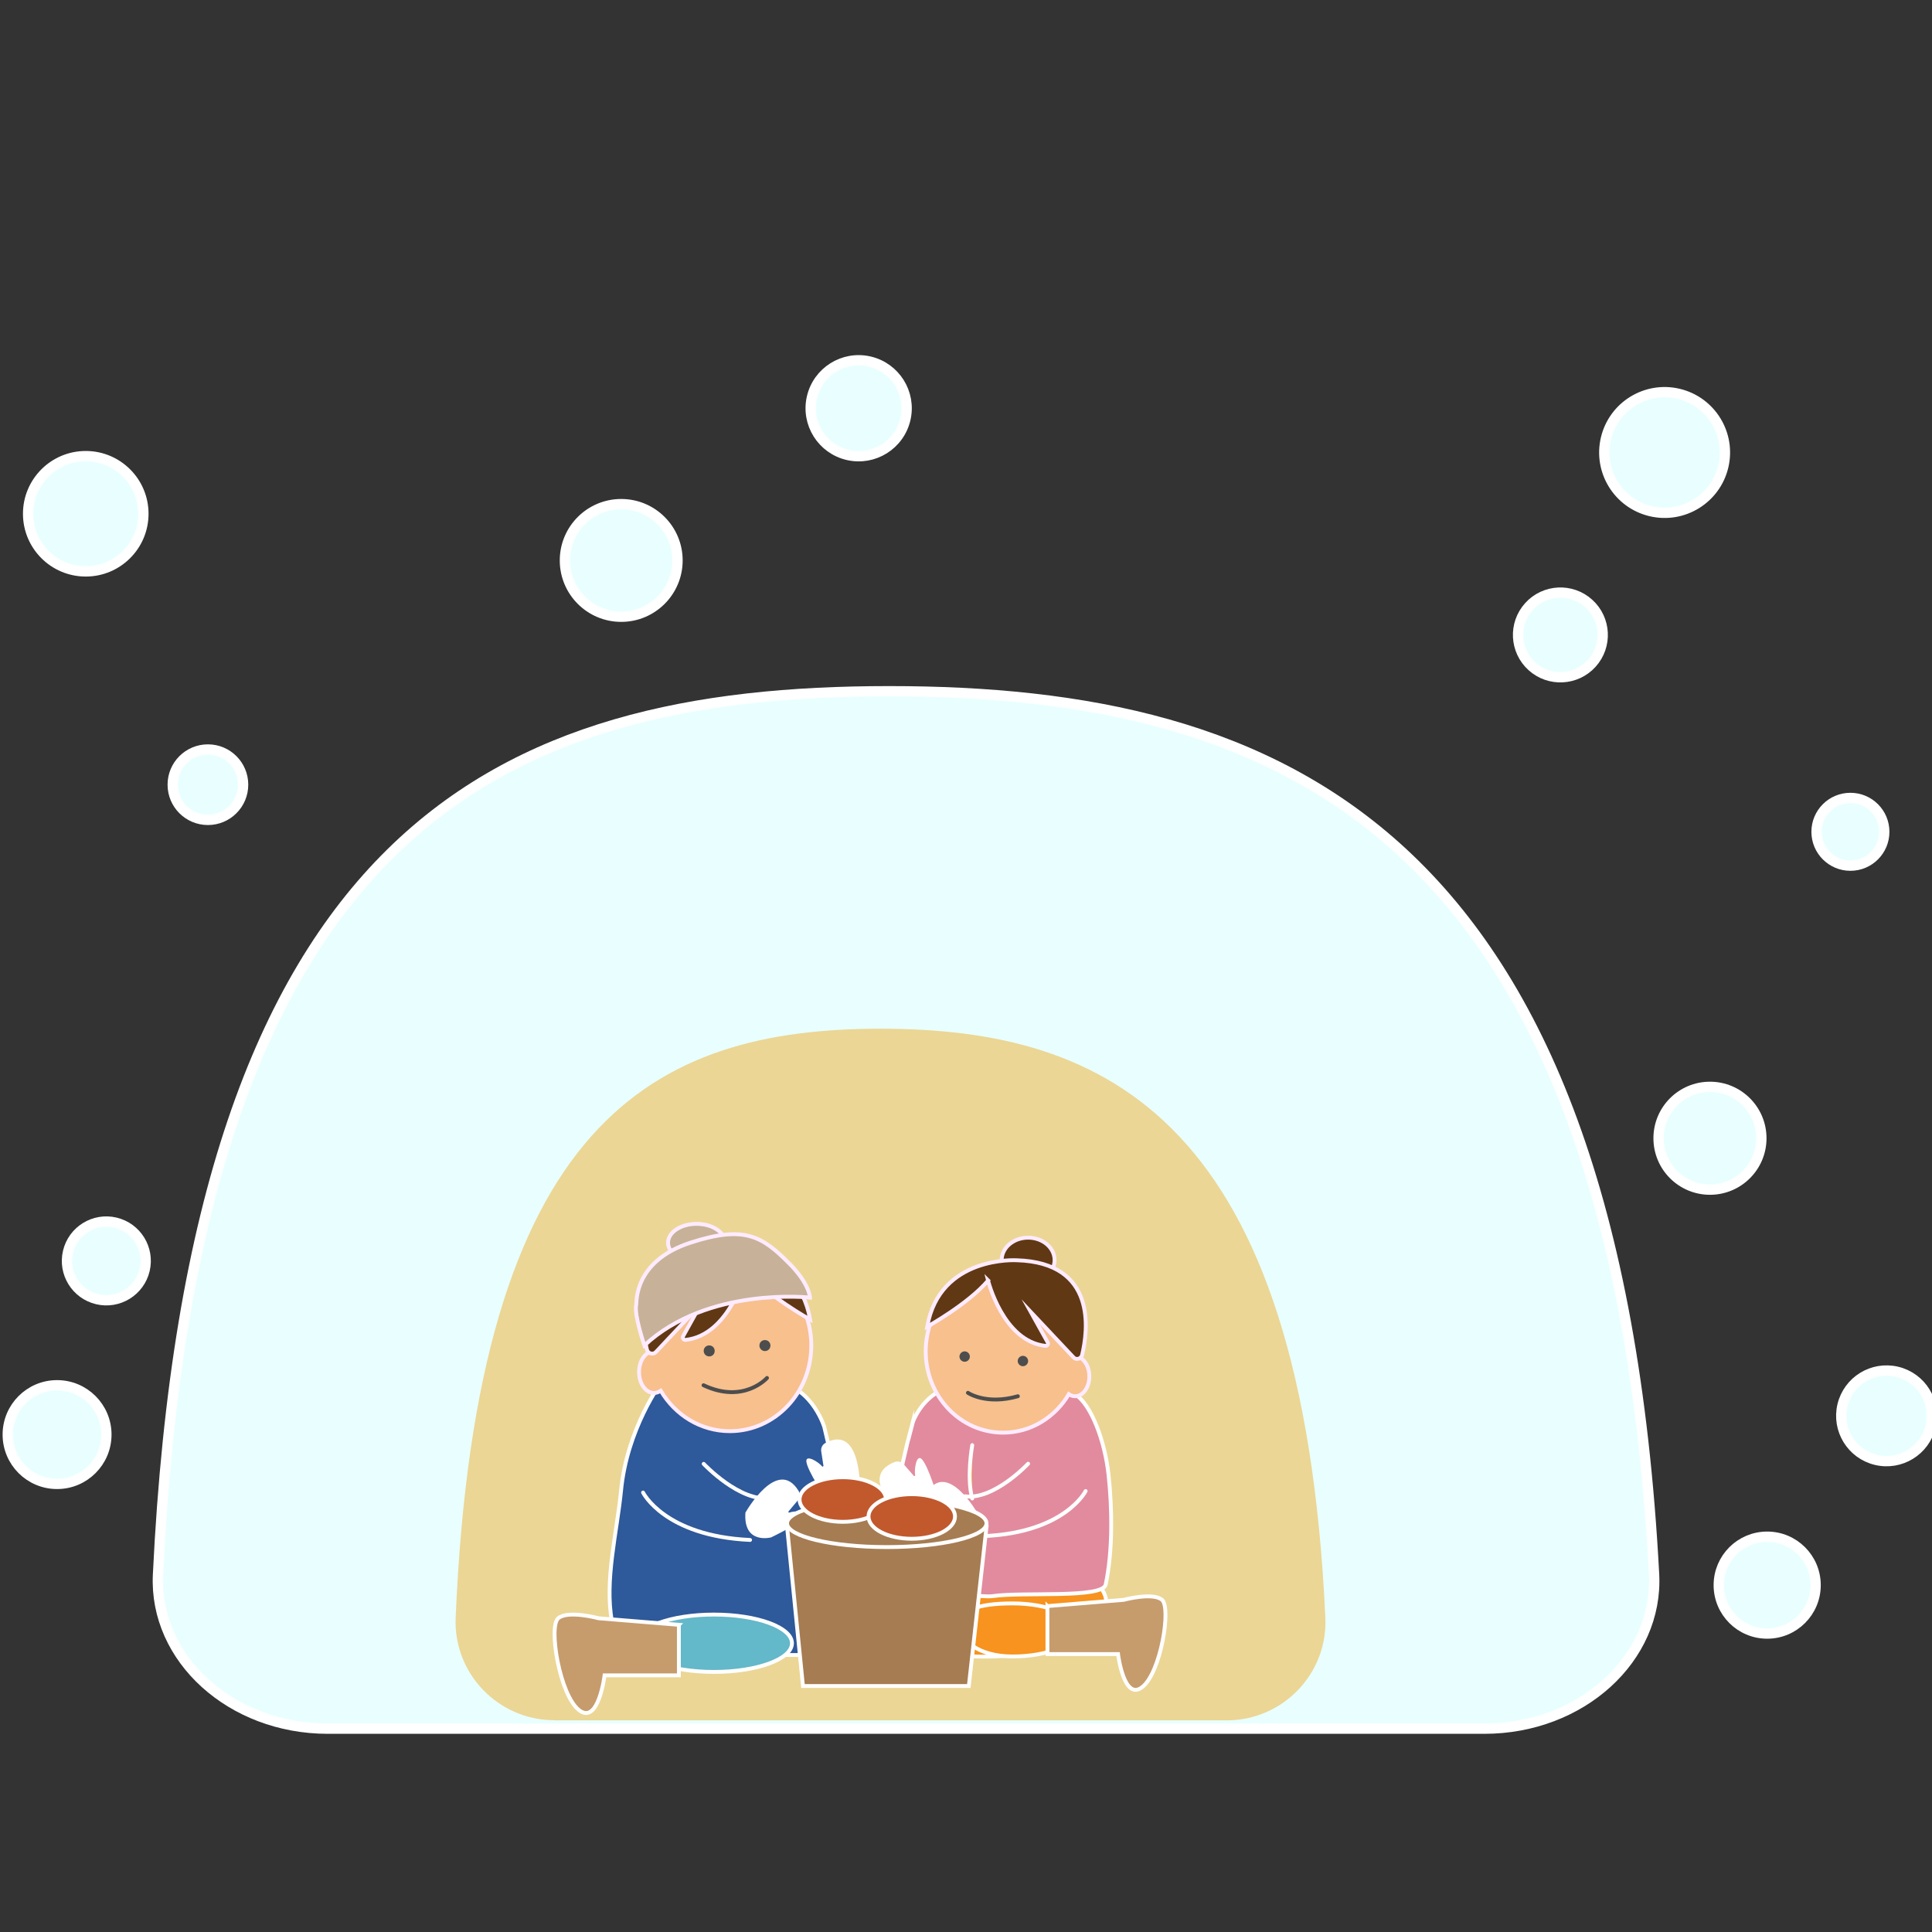 <?xml version="1.0" encoding="UTF-8"?><svg id="_レイヤー_1" xmlns="http://www.w3.org/2000/svg" viewBox="0 0 130 130"><rect x="0" y="0" width="130" height="130" fill="#333333" stroke="none"/><defs><style>.cls-1{fill:#f7c08d;}.cls-1,.cls-2,.cls-3,.cls-4,.cls-5,.cls-6,.cls-7,.cls-8,.cls-9,.cls-10,.cls-11,.cls-12,.cls-13{stroke-miterlimit:10;}.cls-1,.cls-2,.cls-3,.cls-4,.cls-5,.cls-7,.cls-8,.cls-9,.cls-10,.cls-11,.cls-12,.cls-13{stroke-linecap:round;stroke-width:.26px;}.cls-1,.cls-5,.cls-10{stroke:#ffebff;}.cls-14{fill:#fff;}.cls-2{fill:#a67c52;}.cls-2,.cls-4,.cls-6,.cls-7,.cls-8,.cls-9,.cls-11,.cls-12,.cls-13{stroke:#fff;}.cls-3{stroke:#4d4d4d;}.cls-3,.cls-11{fill:none;}.cls-15{fill:#4d4d4d;}.cls-4{fill:#c69c6d;}.cls-5{fill:#603813;}.cls-16{fill:#ebd695;}.cls-6{fill:#e9ffff;stroke-width:.69px;}.cls-7{fill:#2e599a;}.cls-8{fill:#c1592d;}.cls-9{fill:#63b8c9;}.cls-10{fill:#c7b299;}.cls-12{fill:#f7931e;}.cls-13{fill:#e28b9e;}</style></defs><path class="cls-6" d="M22.05,116.32c-6.49,0-11.69-4.71-11.42-10.36,2.42-50.23,22.97-59.45,49.2-59.45s48.8,9.21,51.47,59.41c.3,5.67-4.91,10.4-11.42,10.4H22.05Z"/><path class="cls-16" d="M37.3,115.75c-3.77,0-6.8-3.14-6.64-6.9,1.41-33.49,13.35-39.63,28.6-39.63s28.37,6.14,29.92,39.61c.18,3.78-2.86,6.93-6.64,6.93H37.3Z"/><g><path class="cls-10" d="M48.79,83.62c0,.7-.86,1.27-1.92,1.27s-1.92-.57-1.92-1.27,.86-1.27,1.92-1.27,1.92,.57,1.92,1.27Z"/><ellipse class="cls-12" cx="66.21" cy="107.9" rx="8.24" ry="3.57"/><ellipse class="cls-5" cx="69.18" cy="84.79" rx="1.78" ry="1.51"/><path class="cls-13" d="M61.37,95.87c.03-.12,.08-.25,.13-.37,.28-.61,1.25-2.31,3.27-2.21,1.76,.09,4.38,.05,5.73,.02,.67-.02,1.32,.16,1.85,.51,1.08,.7,1.99,3.13,2.24,5.4,.25,2.31,.29,5.13-.19,7.4-.2,.96-5.56,.48-7.6,.78-.33,.05-1.21-.03-1.54-.08l-4.46-.52c-1.18,0-1.31-3.86,.57-10.94Z"/><path class="cls-1" d="M72.69,91.37c.01-.15,.02-.29,.02-.44,0-3.02-2.33-5.47-5.21-5.47s-5.21,2.45-5.21,5.47,2.33,5.47,5.21,5.47c1.87,0,3.5-1.04,4.42-2.59,.13,.09,.27,.14,.42,.14,.53,0,.96-.6,.96-1.34,0-.57-.26-1.05-.61-1.25Z"/><path class="cls-15" d="M65.26,91.28c0,.19-.16,.35-.35,.35s-.35-.16-.35-.35,.16-.35,.35-.35,.35,.16,.35,.35Z"/><path class="cls-15" d="M69.18,91.58c0,.19-.16,.35-.35,.35s-.35-.16-.35-.35,.16-.35,.35-.35,.35,.16,.35,.35Z"/><path class="cls-3" d="M65.13,93.72s1.23,.84,3.36,.23"/><path class="cls-5" d="M66.48,86.15s1.01,4.1,3.86,4.41c.13,.01,.22-.12,.16-.23l-1.14-2.05,2.87,3.05c.18,.2,.51,.11,.58-.15,.4-1.65,1.01-6.22-4.39-6.38,0,0-5.19-.33-6.03,4.47,0,0,2.75-1.52,4.1-3.11Z"/><path class="cls-11" d="M69.18,98.49s-2.31,2.47-4.26,2.19"/><path class="cls-11" d="M73.05,100.33s-1.38,2.79-6.84,3.03"/><path class="cls-14" d="M65.77,101.81s-2.05-3.6-3.4-1.36c-.11,.19-.09,.43,.05,.6l.59,.71s0,.08-.05,.07c-.37-.13-1.34-.13-1.03,.26,.4,.49,2.19,1.33,2.19,1.33,0,0,1.8,.47,1.63-1.61Z"/><path class="cls-14" d="M61.08,102.33s-3.58-2.86-.9-3.95c.23-.09,.48-.02,.64,.16l.68,.78s.09,0,.08-.04c-.08-.42,.09-1.49,.46-1.08,.46,.52,1.07,2.63,1.07,2.63,0,0,.2,2.05-2.04,1.5Z"/><path class="cls-7" d="M55.44,95.95s-.98-3.08-3.69-2.92-7.26,0-7.26,0c0,0-2.3,3.1-2.7,7.26-.27,2.79-1.13,6.08-.61,8.82,.25,1.3,1.45,2.25,2.85,2.25h12.68c1.3,0,.84-6.78-1.26-15.4Z"/><path class="cls-1" d="M43.65,91c-.01-.15-.02-.31-.02-.46,0-3.18,2.45-5.76,5.48-5.76s5.48,2.58,5.48,5.76-2.45,5.76-5.48,5.76c-1.97,0-3.68-1.09-4.65-2.72-.14,.09-.29,.15-.45,.15-.56,0-1.01-.63-1.01-1.41,0-.6,.27-1.11,.65-1.31Z"/><path class="cls-15" d="M51.1,90.54c0,.2,.16,.37,.37,.37s.37-.16,.37-.37-.16-.37-.37-.37-.37,.16-.37,.37Z"/><path class="cls-15" d="M47.35,90.9c0,.2,.16,.37,.37,.37s.37-.16,.37-.37-.16-.37-.37-.37-.37,.16-.37,.37Z"/><path class="cls-3" d="M51.61,92.72s-1.56,1.77-4.27,.49"/><path class="cls-5" d="M50.19,85.51s-1.06,4.32-4.06,4.65c-.13,.01-.23-.13-.17-.24l1.2-2.16-3.02,3.21c-.19,.21-.54,.12-.61-.16-.42-1.74-1.06-6.54,4.63-6.72,0,0,5.47-.34,6.35,4.7,0,0-2.89-1.6-4.32-3.28Z"/><path class="cls-7" d="M47.35,98.5s2.44,2.6,4.49,2.3"/><path class="cls-7" d="M43.27,100.43s1.45,2.93,7.2,3.19"/><path class="cls-12" d="M72.41,109.68c0,.99-1.91,1.78-4.27,1.78s-3.57-1.14-3.57-2.12,1.21-1.45,3.57-1.45,4.27,.8,4.27,1.78Z"/><path class="cls-4" d="M70.48,108.07v3.23h4.75s.39,3.2,1.63,2.22c1.25-.98,1.96-5.34,1.33-5.87-.62-.53-2.58,0-2.58,0l-5.13,.42Z"/><path class="cls-9" d="M42.79,110.57c0,1.07,2.35,1.93,5.25,1.93s5.25-.86,5.25-1.93-2.35-1.93-5.25-1.93-5.25,.86-5.25,1.93Z"/><path class="cls-4" d="M45.68,109.33v3.4h-5s-.41,3.37-1.72,2.34-2.06-5.62-1.4-6.18c.66-.56,2.72,0,2.72,0l5.4,.44Z"/><path class="cls-10" d="M54.5,87.31s-6.87-.76-11.14,3.22c0,0-.71-2.07-.55-2.73,.04-.16-.19-2.94,3.67-4.19,3.61-1.17,4.81-.43,6.62,1.4,0,0,1.27,1.2,1.4,2.29Z"/><path class="cls-14" d="M50.17,101.76s2.15-3.79,3.57-1.43c.12,.2,.09,.45-.06,.63l-.63,.75s0,.09,.05,.07c.39-.14,1.41-.14,1.08,.27-.42,.51-2.3,1.4-2.3,1.4,0,0-1.89,.5-1.72-1.69Z"/><path class="cls-14" d="M57.86,100.16s.1-4.36-2.33-3.06c-.2,.11-.31,.34-.27,.57l.15,.97s-.05,.07-.08,.04c-.26-.32-1.14-.85-1.07-.32,.09,.65,1.26,2.38,1.26,2.38,0,0,1.37,1.4,2.34-.57Z"/><g><polygon class="cls-2" points="65.19 113.45 54.03 113.45 52.96 102.74 66.38 102.74 65.19 113.45"/><ellipse class="cls-2" cx="59.67" cy="102.5" rx="6.71" ry="1.6"/></g><ellipse class="cls-8" cx="56.71" cy="100.9" rx="2.91" ry="1.5"/><path class="cls-8" d="M64.26,102.04c0,.83-1.3,1.5-2.91,1.5s-2.91-.67-2.91-1.5,1.3-1.5,2.91-1.5,2.91,.67,2.91,1.5Z"/><path class="cls-12" d="M65.42,97.24s-.39,2.21,0,3.59"/></g><circle class="cls-6" cx="115.06" cy="76.59" r="3.46"/><path class="cls-6" d="M126.79,55.97c0,1.26-1.02,2.28-2.28,2.28s-2.28-1.02-2.28-2.28,1.02-2.28,2.28-2.28,2.28,1.02,2.28,2.28Z"/><circle class="cls-6" cx="41.8" cy="37.71" r="3.79"/><path class="cls-6" d="M16.36,52.8c0,1.31-1.06,2.37-2.37,2.37s-2.37-1.06-2.37-2.37,1.06-2.37,2.37-2.37,2.37,1.06,2.37,2.37Z"/><circle class="cls-6" cx="5.77" cy="34.57" r="3.88"/><circle class="cls-6" cx="7.16" cy="84.84" r="2.65" transform="translate(-77.05 72.25) rotate(-76.67)"/><circle class="cls-6" cx="3.84" cy="96.53" r="3.32"/><circle class="cls-6" cx="57.77" cy="27.47" r="3.23" transform="translate(18.13 77.67) rotate(-77.13)"/><circle class="cls-6" cx="105" cy="42.73" r="2.85" transform="translate(2.87 91.93) rotate(-47.87)"/><circle class="cls-6" cx="112" cy="30.45" r="4.06" transform="translate(56.52 132.39) rotate(-76.65)"/><circle class="cls-6" cx="126.95" cy="95.28" r="3.05" transform="translate(4.96 196.83) rotate(-76.67)"/><circle class="cls-6" cx="118.91" cy="106.66" r="3.26"/></svg>